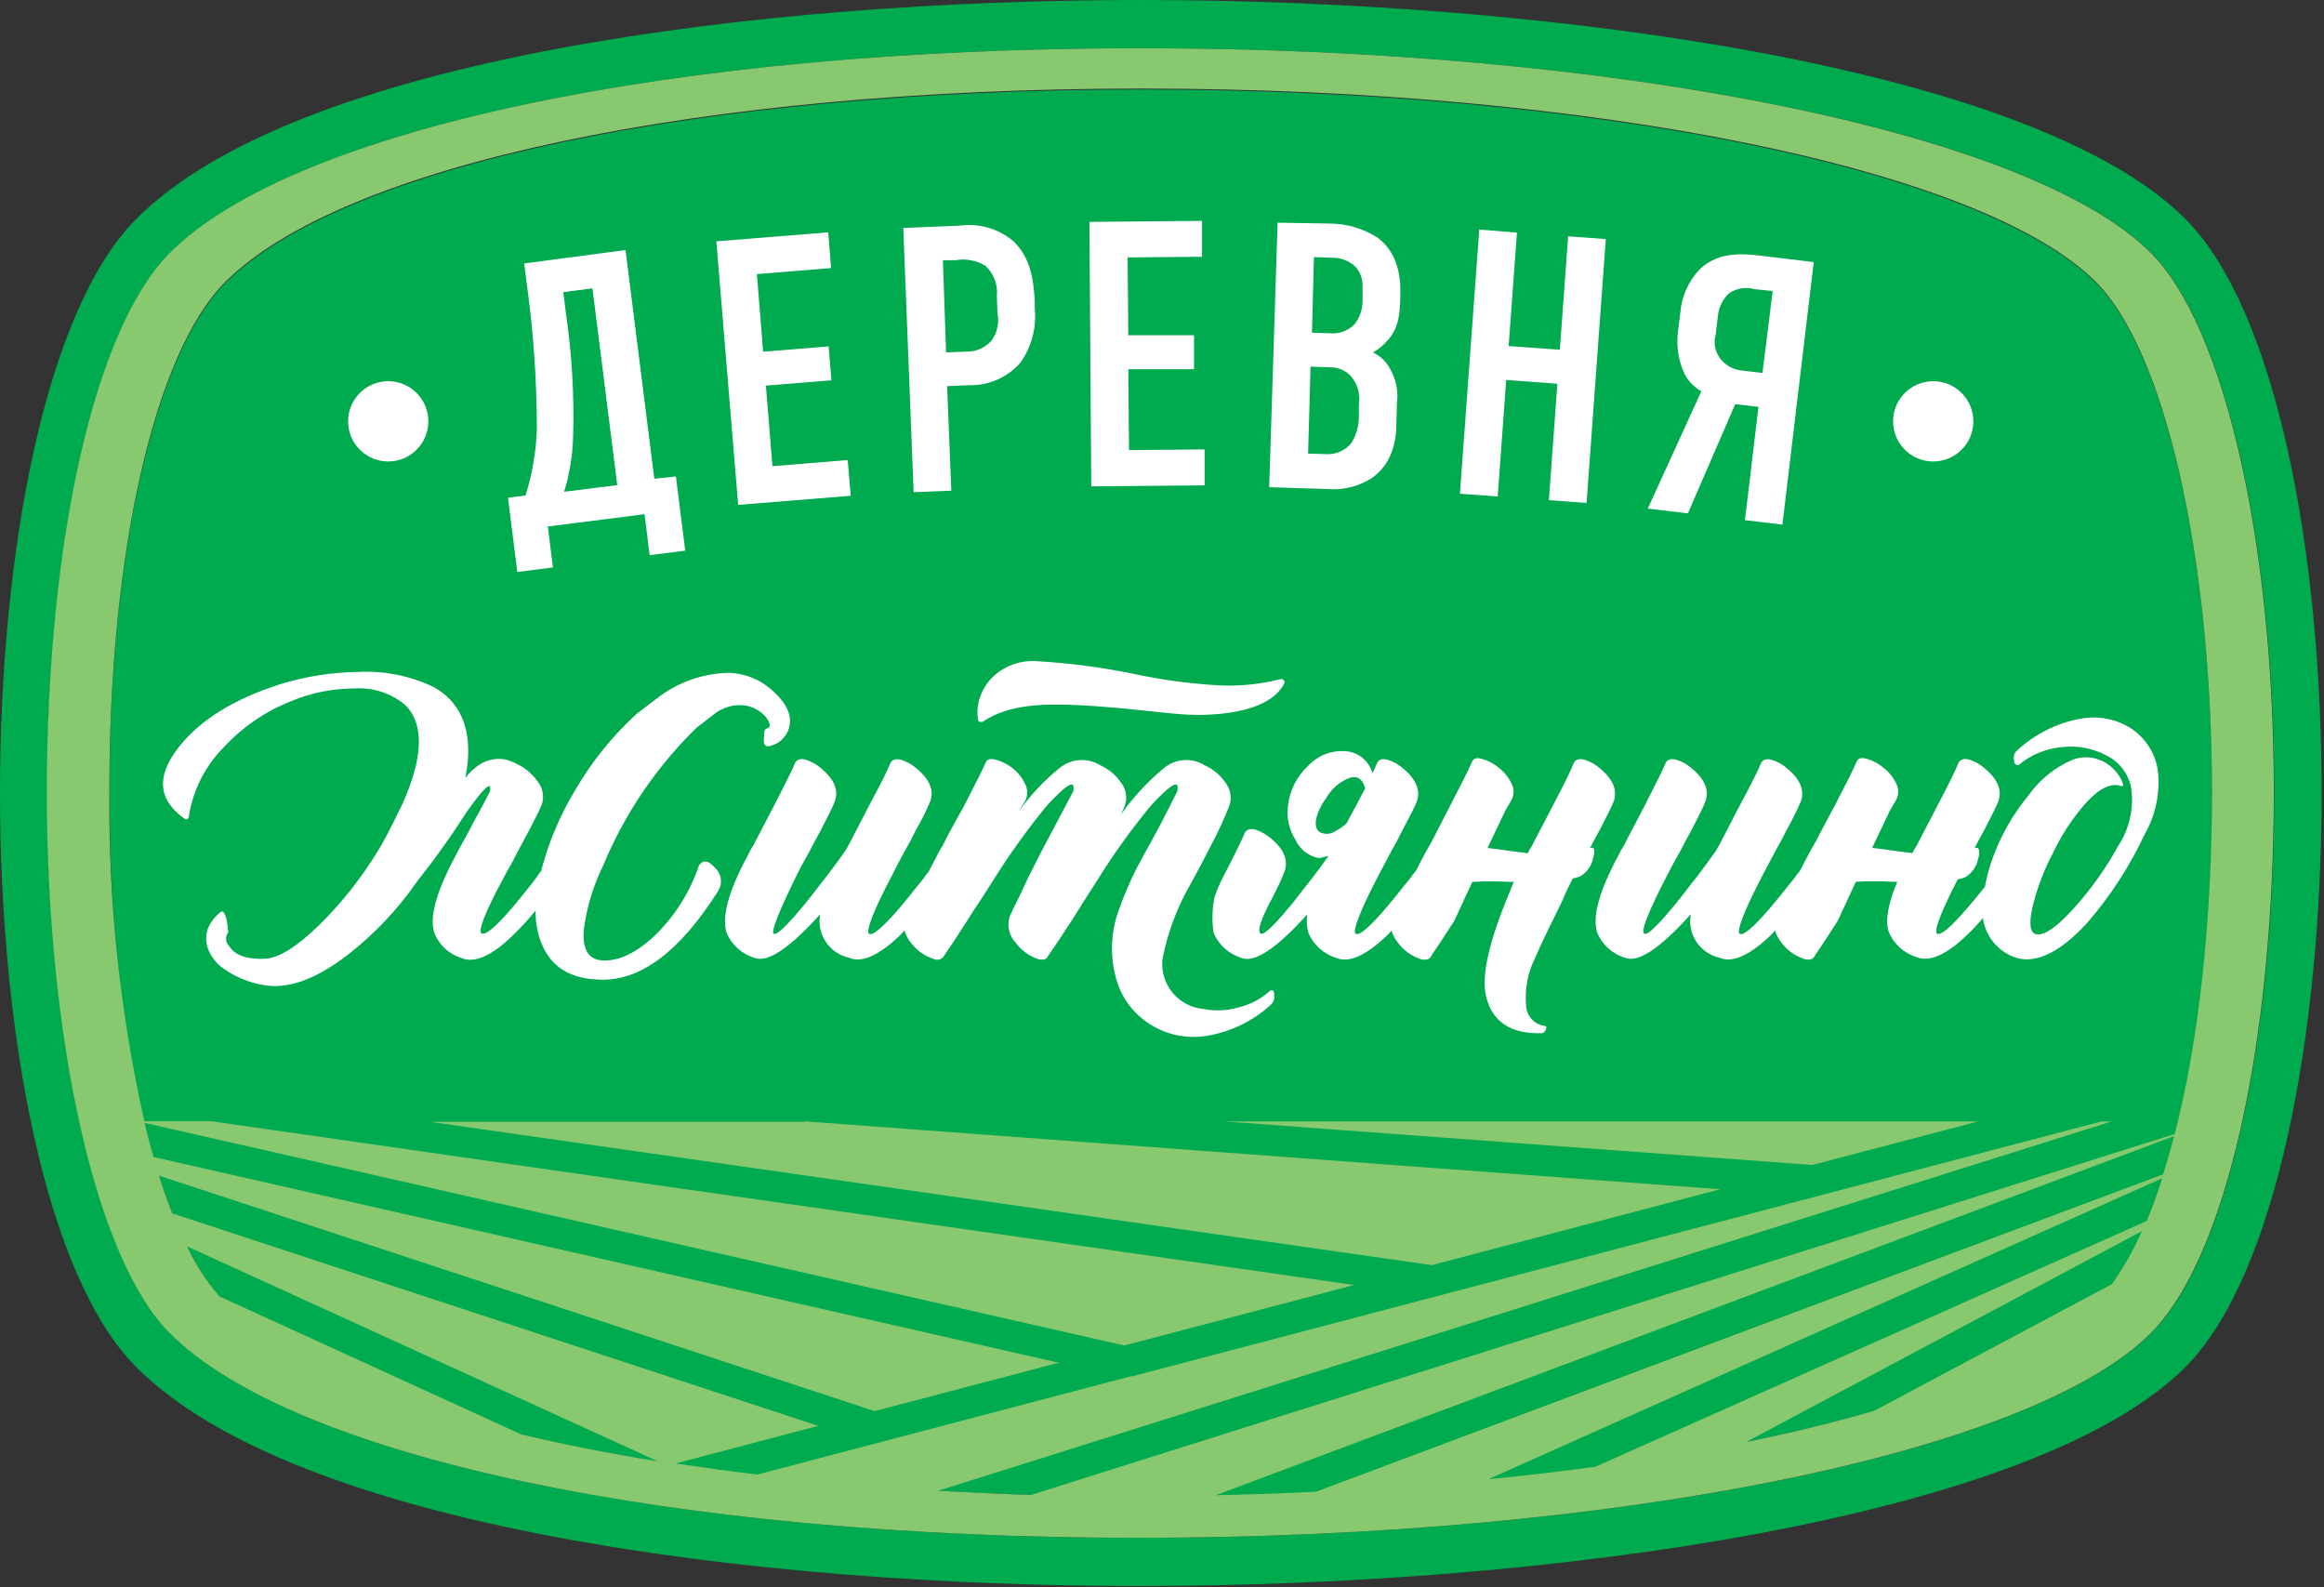 <?xml version="1.0" encoding="UTF-8"?> <svg xmlns="http://www.w3.org/2000/svg" width="227" height="155" viewBox="0 0 227 155" fill="none"><rect x="0" y="0" width="227" height="155" fill="#333333" stroke="none"/> <path d="M111.24 154.9C74.24 154.9 28.99 149.28 13.29 133.5C-4.43 115.69 -4.43 39.21 13.29 21.4C29 5.62 74.29 0 111.4 0C151.61 0 198.76 6.61 213.48 21.4C231.2 39.21 231.2 115.69 213.48 133.5C198.76 148.28 151.52 154.9 111.24 154.9ZM16.61 130.19C28.71 142.35 65.85 150.19 111.23 150.19C157.74 150.19 198.41 141.96 210.14 130.19C217.47 122.83 222.14 102.07 222.14 77.31C222.14 53 217.28 31.86 210.14 24.71C198.41 12.92 157.8 4.71 111.39 4.71C65.92 4.71 28.71 12.58 16.61 24.71C9.28 32.08 4.61 52.83 4.61 77.59C4.66 101.91 9.47 123.05 16.61 130.19V130.19Z" fill="#00AA4F"></path> <path d="M204.75 27.65C193.67 16.51 155.33 8.74 111.5 8.74C68.56 8.74 33.43 16.16 22 27.65C15.08 34.65 10.64 54.2 10.69 77.59C10.69 100.59 15.28 120.51 22 127.26C33.42 138.74 68.5 146.16 111.35 146.16C155.27 146.16 193.68 138.38 204.75 127.26C211.67 120.26 216.12 100.7 216.07 77.32C216.02 54.36 211.47 34.42 204.75 27.65Z" fill="#00AA4F"></path> <path d="M68.27 84.53C67.354 87.262 65.761 89.719 63.64 91.67C61.89 93.21 60.25 93.92 58.74 93.79C57.48 93.68 56.91 92.73 57.01 90.92C57.276 88.712 57.916 86.564 58.9 84.57C60.999 79.496 64.108 74.903 68.04 71.07L69.92 69.62C70.616 69.121 71.454 68.858 72.31 68.87C72.948 68.868 73.573 69.06 74.1 69.42C74.526 69.672 74.873 70.04 75.1 70.48C75.26 70.85 75.19 71.07 74.9 71.15C74.61 71.23 74.65 71.53 74.61 72.15C74.57 72.77 74.77 72.99 75.22 72.85C75.631 72.757 76.011 72.562 76.326 72.282C76.641 72.002 76.88 71.647 77.02 71.25C77.44 70.043 76.943 68.8 75.53 67.52C74.34 66.395 72.777 65.751 71.14 65.71C68.686 65.771 66.312 66.596 64.35 68.07L62.23 69.68C59.865 71.831 57.842 74.329 56.23 77.09C54.714 79.575 53.575 82.271 52.85 85.09C52.776 85.157 52.712 85.234 52.66 85.32C52.587 85.441 52.507 85.558 52.42 85.67C52.19 85.99 51.95 86.29 51.72 86.58C51.09 87.39 50.51 88.09 49.99 88.7C48.42 90.53 47.44 91.35 47.05 91.17C46.66 90.99 47.32 89.23 49.05 85.99C49.31 85.49 49.66 84.85 50.11 84.07L50.62 83.07L51.09 82.21C51.3 81.79 51.49 81.43 51.68 81.11C52.36 79.8 52.77 78.95 52.93 78.56C53.054 78.167 53.076 77.748 52.994 77.344C52.912 76.94 52.728 76.563 52.46 76.25C51.967 75.559 51.306 75.005 50.54 74.64L50.3 74.52L50.03 74.4C49.813 74.306 49.589 74.229 49.36 74.17C48.849 74.08 48.325 74.103 47.823 74.238C47.322 74.373 46.857 74.616 46.46 74.95C46.093 75.248 45.758 75.583 45.46 75.95C45.56 75.4 45.64 74.88 45.69 74.38C45.98 70.9 44.85 68.47 42.32 67.08C39.995 65.976 37.429 65.477 34.86 65.63C32.291 65.67 29.741 66.081 27.29 66.85C22.757 68.31 19.46 70.377 17.4 73.05C15.227 75.85 15.45 78.163 18.07 79.99C18.094 80.01 18.121 80.024 18.151 80.031C18.181 80.038 18.212 80.038 18.242 80.031C18.272 80.025 18.3 80.011 18.324 79.992C18.348 79.972 18.367 79.948 18.38 79.92L18.46 79.76V79.64C18.876 77.096 20.083 74.748 21.91 72.93C23.714 70.99 25.927 69.476 28.39 68.5C30.352 67.671 32.46 67.243 34.59 67.24C36.377 67.112 38.145 67.674 39.53 68.81C40.89 70.09 41.25 72.13 40.59 74.93C40.192 76.445 39.632 77.914 38.92 79.31C38.07 81.07 37.41 82.31 36.92 83.09C35.293 85.766 33.338 88.229 31.1 90.42C28.953 92.493 27.223 93.567 25.91 93.64C24.14 93.72 22.91 93.3 22.38 92.39C22.203 92.216 22.096 91.983 22.082 91.735C22.067 91.488 22.145 91.243 22.3 91.05C22.15 89.38 21.87 88.74 21.48 89.13C20.966 89.551 20.561 90.089 20.3 90.7C20.067 91.393 20.096 92.147 20.38 92.82C20.696 93.549 21.213 94.173 21.87 94.62C22.997 95.412 24.284 95.948 25.64 96.19C28.02 96.663 30.78 95.697 33.92 93.29C36.554 91.249 38.858 88.814 40.75 86.07C42.473 83.905 44.082 81.652 45.57 79.32C47.33 76.83 48.08 76.18 47.85 77.32C47.51 78 47 78.95 46.32 80.18L45.85 81.08L45.38 81.95C45.01 82.6 44.72 83.14 44.51 83.56C42.6 87.11 41.91 89.64 42.43 91.13C42.659 91.706 43.014 92.223 43.469 92.643C43.925 93.064 44.468 93.377 45.06 93.56C46.34 94.113 48.027 93.37 50.12 91.33C50.898 90.572 51.633 89.771 52.32 88.93C52.282 90.206 52.553 91.472 53.11 92.62C54.11 94.62 55.92 95.62 58.64 95.68C62.587 95.807 66.433 92.903 70.18 86.97C70.388 86.612 70.466 86.194 70.4 85.786C70.335 85.377 70.129 85.004 69.82 84.73C69.19 84.02 68.66 83.95 68.27 84.53Z" fill="white"></path> <path d="M124.1 96.73C123.224 97.534 122.157 98.102 121 98.38C119.877 98.715 118.689 98.77 117.54 98.54C116.959 98.487 116.395 98.32 115.879 98.049C115.364 97.777 114.907 97.406 114.535 96.957C114.163 96.508 113.884 95.99 113.713 95.433C113.542 94.876 113.483 94.29 113.54 93.71C114.031 91.143 114.947 88.676 116.25 86.41L117.25 84.57L118.25 82.64C118.943 81.344 119.561 80.008 120.1 78.64C120.222 78.246 120.242 77.827 120.158 77.423C120.074 77.019 119.889 76.643 119.62 76.33C119.13 75.646 118.467 75.105 117.7 74.76C117.341 74.528 116.94 74.368 116.52 74.29C116.009 74.19 115.482 74.208 114.979 74.344C114.477 74.479 114.012 74.727 113.62 75.07C112.048 76.391 110.65 77.907 109.46 79.58C109.624 79.277 109.768 78.963 109.89 78.64C110.014 78.247 110.036 77.828 109.954 77.424C109.872 77.02 109.688 76.644 109.42 76.33C108.93 75.646 108.267 75.105 107.5 74.76C107.14 74.529 106.74 74.37 106.32 74.29C105.809 74.19 105.282 74.208 104.779 74.344C104.277 74.479 103.812 74.727 103.42 75.07C101.944 76.277 100.635 77.676 99.53 79.23L99.65 79L99.81 78.76L100.12 78.25C100.263 77.991 100.337 77.701 100.337 77.405C100.337 77.109 100.263 76.819 100.12 76.56C99.847 75.959 99.432 75.434 98.91 75.03C98.435 74.65 97.887 74.371 97.3 74.21C96.77 74.05 96.44 74.13 96.3 74.44C96.007 75.107 95.287 76.547 94.14 78.76C93.72 79.49 93.24 80.37 92.69 81.39L92.06 82.61L91.75 83.12L91.51 83.59L90.96 84.65L90.71 85.13C90.654 85.216 90.587 85.293 90.51 85.36L90.39 85.52L90.28 85.71C90.01 86.03 89.78 86.32 89.57 86.58C88.92 87.42 88.33 88.13 87.81 88.74C86.23 90.57 85.27 91.39 84.9 91.21C84.53 91.03 85.25 89.04 87.22 85.32C87.5 84.75 87.88 84.03 88.35 83.16L88.94 82.1L89.45 81.1C89.972 80.187 90.443 79.246 90.86 78.28C91.26 77.18 90.8 76.1 89.49 75.02C89.054 74.648 88.547 74.369 88 74.2C87.5 74.07 87.18 74.2 87 74.47C86.74 75.13 86.08 76.47 85 78.47L83.7 80.98L83.39 81.56L83.12 82.11C82.88 82.56 82.69 82.9 82.56 83.11C81.96 83.95 81.38 84.75 80.8 85.51C79.99 86.51 79.27 87.51 78.64 88.26C76.913 90.367 75.893 91.347 75.58 91.2C75.267 91.053 76.04 89.09 77.9 85.31C78.18 84.74 78.58 84.02 79.07 83.15L79.62 82.09C79.83 81.7 80.01 81.38 80.17 81.09C80.93 79.63 81.39 78.69 81.54 78.27C81.94 77.17 81.48 76.09 80.17 75.01C79.734 74.638 79.227 74.359 78.68 74.19C78.18 74.06 77.86 74.19 77.68 74.46C77.42 75.14 76.68 76.56 75.6 78.7C75.21 79.46 74.75 80.34 74.23 81.33C74.04 81.67 73.83 82.07 73.6 82.55L73.28 83.06L73.05 83.53C71.17 87.01 70.47 89.53 70.97 91.1C71.211 91.675 71.575 92.191 72.036 92.61C72.497 93.03 73.045 93.344 73.64 93.53C74.92 94.083 77.077 92.67 80.11 89.29C79.937 90.22 80.13 91.182 80.651 91.972C81.171 92.763 81.977 93.321 82.9 93.53C84.153 94.083 85.84 93.34 87.96 91.3L88.35 90.88C88.475 91.319 88.69 91.728 88.98 92.08C89.505 92.787 90.229 93.32 91.06 93.61L91.29 93.69C91.454 93.747 91.633 93.748 91.798 93.692C91.963 93.636 92.105 93.526 92.2 93.38L92.27 93.26C92.77 92.55 93.5 91.44 94.47 89.92L95.1 88.92L95.77 87.92L97.1 85.84C98.66 83.353 100.377 80.969 102.24 78.7C104.24 76.53 105.07 76.06 104.83 77.29L101.53 83.53C100.8 84.94 100.2 86.17 99.73 87.21C99.05 88.58 98.67 89.37 98.59 89.61C98.472 90.041 98.468 90.495 98.579 90.928C98.689 91.361 98.91 91.758 99.22 92.08C99.725 92.772 100.42 93.303 101.22 93.61L101.46 93.69C101.95 93.77 102.25 93.69 102.36 93.38L102.44 93.26C102.96 92.53 103.71 91.41 104.67 89.92L105.3 88.92L105.93 87.92L107.26 85.84C108.813 83.349 110.53 80.964 112.4 78.7C114.4 76.527 115.263 76.057 114.99 77.29C113.837 79.623 112.74 81.703 111.7 83.53L111.38 84.15L111.03 84.78C110.352 86.128 109.761 87.517 109.26 88.94C108.486 91.084 108.405 93.418 109.03 95.61C109.534 97.43 110.696 98.998 112.29 100.01C113.916 101.056 115.868 101.472 117.78 101.18C120.155 100.81 122.368 99.745 124.14 98.12C124.269 98.004 124.365 97.856 124.419 97.691C124.474 97.526 124.484 97.35 124.45 97.18C124.49 96.81 124.33 96.65 124.1 96.73Z" fill="white"></path> <path d="M155.3 82.84L155.69 82.09C155.9 81.7 156.09 81.38 156.24 81.09C157 79.63 157.46 78.69 157.62 78.27C158.01 77.17 157.55 76.09 156.24 75.01C155.804 74.638 155.297 74.359 154.75 74.19C154.26 74.06 153.93 74.19 153.75 74.46C153.49 75.14 152.8 76.56 151.67 78.7C151.28 79.46 150.82 80.34 150.3 81.33C150.11 81.67 149.91 82.07 149.67 82.55L149.36 83.06L149.24 83.33L147.94 83.17L146.3 82.94L145.3 82.82L147.03 79.17L147.62 78.17C147.763 77.911 147.837 77.62 147.837 77.325C147.837 77.029 147.763 76.739 147.62 76.48C147.333 75.896 146.916 75.386 146.4 74.99C145.934 74.592 145.389 74.299 144.8 74.13C144.27 73.97 143.93 74.05 143.8 74.36C143.52 75.026 142.803 76.466 141.65 78.68L140.24 81.42L139.92 82.05L139.61 82.6C139.37 83.01 139.19 83.35 139.06 83.6L138.78 84.11L138.51 84.66C138.44 84.78 138.39 84.88 138.33 85L138.23 85.13C138.178 85.216 138.114 85.293 138.04 85.36L137.92 85.52L137.8 85.71L137.09 86.58C136.44 87.42 135.85 88.13 135.33 88.74C133.76 90.57 132.79 91.39 132.43 91.21C132.07 91.03 132.78 89.04 134.74 85.32C135.033 84.753 135.413 84.033 135.88 83.16L136.47 82.1L136.98 81.1C137.76 79.64 138.23 78.7 138.39 78.28C138.78 77.18 138.32 76.1 137.02 75.02C136.583 74.65 136.076 74.371 135.53 74.2C135.03 74.073 134.697 74.163 134.53 74.47C134.43 74.73 134.27 75.09 134.06 75.53C133.906 74.953 133.579 74.437 133.123 74.051C132.667 73.665 132.104 73.427 131.51 73.37C130.804 73.305 130.093 73.406 129.433 73.665C128.774 73.924 128.183 74.333 127.71 74.86C126.666 75.846 125.998 77.165 125.82 78.59C125.638 79.778 125.89 80.992 126.53 82.01C126.74 82.475 127.061 82.881 127.463 83.195C127.865 83.508 128.338 83.719 128.84 83.81C129.148 83.753 129.452 83.676 129.75 83.58C129.719 83.628 129.693 83.678 129.67 83.73C129.38 84.15 128.95 84.73 128.37 85.5L126.22 88.25C124.487 90.356 123.463 91.337 123.15 91.19C122.76 90.98 123.15 89.78 124.33 87.58L125 86.22C125.16 85.9 125.31 85.52 125.47 85.11C125.86 84.01 125.41 82.92 124.1 81.85C123.661 81.481 123.155 81.199 122.61 81.02C122.11 80.89 121.78 81.02 121.61 81.3C121.337 81.966 120.643 83.38 119.53 85.54C119.165 86.218 118.86 86.928 118.62 87.66C118.393 88.796 118.366 89.964 118.54 91.11C118.784 91.683 119.15 92.196 119.61 92.616C120.071 93.035 120.616 93.35 121.21 93.54C122.49 94.093 124.65 92.68 127.69 89.3C127.602 89.904 127.639 90.52 127.8 91.11C128.044 91.683 128.409 92.196 128.87 92.616C129.331 93.035 129.877 93.35 130.47 93.54C131.73 94.093 133.417 93.35 135.53 91.31C135.66 91.18 135.8 91.03 135.92 90.89C136.049 91.329 136.267 91.738 136.56 92.09C137.083 92.793 137.804 93.326 138.63 93.62C138.705 93.66 138.786 93.688 138.87 93.7C139.32 93.78 139.62 93.7 139.77 93.42L139.85 93.27C140.35 92.56 141.08 91.45 142.05 89.93L143.81 86.13C144.999 86.061 146.191 86.061 147.38 86.13H147.86C147.7 86.5 147.57 86.84 147.46 87.13C145.4 92.003 144.643 95.443 145.19 97.45C145.82 99.83 147.61 100.99 150.56 100.91C150.75 100.91 150.89 100.79 150.99 100.55C151.09 100.31 151.05 100.23 150.92 100.2C150.421 100.149 149.958 99.918 149.617 99.549C149.276 99.181 149.082 98.701 149.07 98.2C148.917 96.605 149.218 95 149.94 93.57C150.347 92.603 151.013 91.19 151.94 89.33C152.17 88.86 152.42 88.33 152.68 87.8L152.96 87.13C153.17 86.72 153.39 86.27 153.62 85.8C153.861 85.748 154.098 85.682 154.33 85.6C154.667 85.406 154.957 85.141 155.18 84.823C155.402 84.505 155.553 84.142 155.62 83.76C155.718 83.484 155.746 83.189 155.7 82.9C155.65 82.81 155.51 82.76 155.3 82.84ZM131.52 80.42C131.177 80.726 130.798 80.988 130.39 81.2C130.174 81.338 129.926 81.419 129.67 81.433C129.415 81.447 129.159 81.394 128.93 81.28C128.59 81.07 128.46 80.67 128.54 80.06C128.718 79.29 129.059 78.567 129.54 77.94C130.067 77.016 130.902 76.308 131.9 75.94C132.63 75.76 133.11 76.11 133.35 77C133.11 77.42 132.86 77.89 132.6 78.42L131.52 80.42Z" fill="white"></path> <path d="M210.78 75.31C210.665 74.484 210.379 73.69 209.94 72.981C209.5 72.272 208.918 71.662 208.23 71.19C206.754 70.225 204.963 69.867 203.23 70.19C200.91 70.61 198.758 71.685 197.03 73.29C196.896 73.402 196.796 73.55 196.741 73.716C196.687 73.882 196.679 74.06 196.72 74.23C196.72 74.62 196.93 74.78 197.19 74.7C198.382 73.711 199.847 73.107 201.39 72.97C202.874 72.788 204.378 73.063 205.7 73.76C206.336 74.061 206.892 74.51 207.322 75.067C207.751 75.626 208.042 76.278 208.17 76.97C208.447 78.93 208.003 80.923 206.92 82.58C205.74 84.735 204.318 86.748 202.68 88.58C200.98 90.487 199.723 91.376 198.91 91.25C198.29 91.14 198.16 90.25 198.52 88.62C198.963 86.777 199.635 84.996 200.52 83.32C201.367 81.527 202.465 79.864 203.78 78.38C205.09 76.96 206.23 76.43 207.19 76.77C207.4 76.85 207.43 76.69 207.27 76.3C207.08 75.855 206.801 75.453 206.45 75.12C205.996 74.649 205.428 74.304 204.8 74.12C204.03 73.883 203.202 73.911 202.45 74.2C200.713 74.938 199.217 76.147 198.13 77.69C196.651 79.481 195.484 81.51 194.68 83.69C194.33 84.617 194.066 85.575 193.89 86.55V86.6C193.26 87.38 192.68 88.09 192.13 88.72C190.56 90.55 189.59 91.37 189.22 91.19C188.85 91.01 189.52 89.19 191.22 85.89C191.461 85.838 191.698 85.772 191.93 85.69C192.267 85.496 192.557 85.231 192.78 84.913C193.003 84.595 193.153 84.232 193.22 83.85C193.324 83.576 193.351 83.278 193.3 82.99C193.22 82.8 193.08 82.75 192.87 82.83L193.26 82.08C193.47 81.69 193.66 81.37 193.81 81.08C194.57 79.62 195.03 78.68 195.19 78.26C195.58 77.16 195.12 76.08 193.81 75C193.374 74.628 192.867 74.349 192.32 74.18C191.83 74.05 191.5 74.18 191.32 74.45C191.06 75.13 190.37 76.55 189.24 78.69C188.85 79.45 188.39 80.33 187.87 81.32C187.69 81.66 187.48 82.06 187.24 82.54L186.93 83.05L186.81 83.32L185.52 83.16L183.87 82.93L182.87 82.81L184.6 79.16L185.19 78.16C185.333 77.901 185.408 77.61 185.408 77.315C185.408 77.019 185.333 76.729 185.19 76.47C184.903 75.886 184.486 75.376 183.97 74.98C183.504 74.582 182.959 74.289 182.37 74.12C181.84 73.96 181.5 74.04 181.37 74.35C181.09 75.016 180.373 76.457 179.22 78.67L177.75 81.42L177.43 82.05L177.12 82.6C176.88 83.01 176.7 83.35 176.57 83.6L176.29 84.11L176.02 84.66L175.83 85.01L175.75 85.13C175.692 85.213 175.625 85.29 175.55 85.36L175.43 85.52L175.31 85.71L174.61 86.58C173.95 87.42 173.36 88.13 172.84 88.74C171.27 90.57 170.3 91.39 169.94 91.21C169.58 91.03 170.29 89.04 172.25 85.32C172.543 84.753 172.923 84.033 173.39 83.16L173.98 82.1L174.49 81.1C175.008 80.184 175.478 79.243 175.9 78.28C176.29 77.18 175.84 76.1 174.53 75.02C174.094 74.648 173.587 74.369 173.04 74.2C172.54 74.07 172.21 74.2 172.04 74.47C171.77 75.13 171.12 76.47 170.04 78.47C169.69 79.12 169.26 79.96 168.74 80.98L168.43 81.56L168.15 82.11C167.92 82.56 167.73 82.9 167.6 83.11C167 83.95 166.41 84.75 165.84 85.51C165.02 86.51 164.31 87.51 163.68 88.26C161.953 90.367 160.933 91.347 160.62 91.2C160.22 90.99 161 89.03 162.93 85.31C163.22 84.74 163.61 84.02 164.11 83.15L164.66 82.09C164.87 81.7 165.05 81.38 165.21 81.09C165.97 79.63 166.43 78.69 166.58 78.27C166.97 77.17 166.52 76.09 165.21 75.01C164.774 74.638 164.267 74.359 163.72 74.19C163.22 74.06 162.89 74.19 162.72 74.46C162.45 75.14 161.72 76.56 160.64 78.7C160.24 79.46 159.79 80.34 159.26 81.33C159.08 81.67 158.87 82.07 158.64 82.55L158.32 83.06L158.09 83.53C156.203 87.01 155.51 89.533 156.01 91.1C156.251 91.675 156.615 92.19 157.076 92.61C157.538 93.03 158.085 93.344 158.68 93.53C159.96 94.083 162.117 92.67 165.15 89.29C164.977 90.22 165.171 91.181 165.691 91.972C166.211 92.763 167.017 93.321 167.94 93.53C169.193 94.083 170.88 93.34 173 91.3L173.38 90.88C173.509 91.319 173.727 91.728 174.02 92.08C174.545 92.786 175.269 93.319 176.1 93.61C176.171 93.651 176.249 93.679 176.33 93.69C176.78 93.77 177.08 93.69 177.23 93.41L177.31 93.26C177.81 92.55 178.54 91.44 179.51 89.92L181.27 86.12C182.459 86.051 183.651 86.051 184.84 86.12H185.32C184.4 88.3 184.13 89.93 184.49 91.03C184.733 91.604 185.098 92.118 185.558 92.538C186.019 92.957 186.566 93.272 187.16 93.46C188.44 94.013 190.127 93.27 192.22 91.23C192.69 90.78 193.22 90.23 193.7 89.64C193.705 89.683 193.705 89.727 193.7 89.77C193.847 90.682 194.256 91.532 194.878 92.215C195.499 92.899 196.306 93.387 197.2 93.62C199.16 94.013 201.383 92.85 203.87 90.13C206.131 87.523 208.019 84.615 209.48 81.49C210.554 79.618 211.009 77.455 210.78 75.31V75.31Z" fill="white"></path> <path d="M125.37 66.42C125.335 66.376 125.288 66.343 125.234 66.327C125.18 66.311 125.123 66.312 125.07 66.33C122.936 66.876 120.726 67.069 118.53 66.9C115.951 66.733 113.387 66.379 110.86 65.84C107.725 65.187 104.546 64.766 101.35 64.58C100.578 64.514 99.801 64.608 99.067 64.854C98.333 65.1 97.656 65.493 97.08 66.01C96.123 66.888 95.546 68.104 95.47 69.4C95.462 69.698 95.482 69.996 95.53 70.29C95.538 70.336 95.558 70.38 95.588 70.417C95.618 70.453 95.656 70.482 95.7 70.5C95.736 70.51 95.774 70.51 95.81 70.5C95.862 70.514 95.918 70.514 95.97 70.5C98.54 68.76 101.92 68.74 104.9 68.85C107.65 68.96 110.31 69.25 112.44 69.47C113.93 69.63 115.22 69.77 116.14 69.8C117.92 69.88 123.81 69.86 125.41 66.8C125.434 66.773 125.451 66.741 125.462 66.707C125.473 66.673 125.477 66.637 125.473 66.601C125.469 66.565 125.458 66.531 125.44 66.5C125.423 66.468 125.399 66.441 125.37 66.42V66.42Z" fill="white"></path> <path d="M210.1 24.71C198.37 12.92 157.76 4.71 111.35 4.71C65.88 4.71 28.67 12.58 16.57 24.71C9.24 32.08 4.57 52.83 4.57 77.59C4.62 101.91 9.43 123.05 16.57 130.19C28.67 142.35 65.81 150.19 111.19 150.19C157.7 150.19 198.37 141.96 210.1 130.19C217.43 122.83 222.1 102.07 222.1 77.31C222.1 53 217.26 31.86 210.1 24.71ZM18.23 121.71L64.23 142.71C59.49 141.95 55.043 141.073 50.89 140.08L21.47 126.63C21.65 126.83 21.82 127.06 22 127.24C20.473 125.608 19.214 123.745 18.27 121.72L18.23 121.71ZM91.66 145.59L206.24 109.53H205.24L177.86 116.73L110.58 134.42H110.44L73.99 144.01C71.25 143.69 68.61 143.32 65.99 142.93L79.93 139.26L16.85 118.51C17.29 119.62 17.74 120.66 18.22 121.62C17.15 119.426 16.25 117.152 15.53 114.82L85.43 137.82L103.43 133.09L15 113C14.69 111.93 14.4 110.82 14.12 109.67L109.82 131.41L132.28 125.5L20.59 109.5H14.1C11.744 98.999 10.597 88.262 10.68 77.5C10.63 54.11 15.07 34.5 21.99 27.56C33.42 16.07 68.55 8.65 111.49 8.65C155.32 8.65 193.66 16.42 204.74 27.56C211.46 34.31 216.01 54.27 216.06 77.23C216.06 90.03 214.76 101.68 212.42 110.75L100.72 146C97.66 145.91 94.66 145.76 91.7 145.6L91.66 145.59ZM212.36 110.96C212.02 112.26 211.66 113.5 211.28 114.69L128.53 145.69C125.31 145.85 122.06 145.96 118.76 146.03L212.36 110.96ZM206.27 125.42L183.1 137.77C179.27 138.89 175.1 139.91 170.57 140.83L209.2 120.25C208.407 122.071 207.425 123.804 206.27 125.42V125.42ZM209.67 119.25L155.83 143.25C152.45 143.71 148.963 144.117 145.37 144.47L211.19 115.08C210.71 116.61 210.2 117.99 209.67 119.27V119.25ZM153.47 109.52H193.24L177.02 113.78L119.52 109.52H153.47V109.52ZM78.68 109.52L168.03 116.15L139.86 123.56L41.98 109.56H78.68V109.52Z" fill="#88C86F"></path> <path d="M37.92 45.07C40.085 45.07 41.84 43.315 41.84 41.15C41.84 38.985 40.085 37.23 37.92 37.23C35.755 37.23 34 38.985 34 41.15C34 43.315 35.755 45.07 37.92 45.07Z" fill="white"></path> <path d="M188.83 45.07C190.995 45.07 192.75 43.315 192.75 41.15C192.75 38.985 190.995 37.23 188.83 37.23C186.665 37.23 184.91 38.985 184.91 41.15C184.91 43.315 186.665 45.07 188.83 45.07Z" fill="white"></path> <path d="M66.02 46.53L66.93 53.78L63.45 54.22L62.96 50.22L53.51 51.42L54.01 55.42L50.53 55.86L49.62 48.61L51.34 48.39C51.977 46.329 52.347 44.195 52.44 42.04C52.44 37.209 52.106 32.385 51.44 27.6L51.2 25.73L61.1 24.42L63.91 46.76L66.02 46.53ZM55.02 28.53L55.27 30.53C55.862 34.551 56.1 38.617 55.98 42.68C55.932 44.495 55.636 46.295 55.1 48.03L60.29 47.38L57.87 28.16L55.02 28.53Z" fill="white"></path> <path d="M69.97 23.57L80.9 22.69L81.18 26.18L73.93 26.77L74.54 34.35L80.94 33.83L81.21 37.14L74.81 37.66L75.45 45.53L82.8 44.93L83.1 48.42L72.1 49.31L69.97 23.57Z" fill="white"></path> <path d="M88.23 22.26L93.72 22.04C94.647 21.908 95.592 21.973 96.493 22.23C97.394 22.486 98.231 22.929 98.95 23.53C100.72 25.19 100.95 27.43 101.07 29.35V30.09C101.265 31.965 100.775 33.848 99.69 35.39C99.074 36.109 98.306 36.683 97.441 37.069C96.576 37.454 95.637 37.643 94.69 37.62L92.51 37.71L92.92 47.92L89.24 48.07L88.23 22.26ZM92.41 34.42L94.41 34.34C94.867 34.349 95.321 34.258 95.741 34.075C96.16 33.892 96.535 33.621 96.84 33.28C97.119 32.899 97.316 32.464 97.417 32.002C97.519 31.541 97.523 31.063 97.43 30.6L97.37 28.9C97.426 28.357 97.353 27.808 97.159 27.297C96.965 26.787 96.653 26.329 96.25 25.96C95.382 25.43 94.351 25.235 93.35 25.41L92.1 25.42L92.41 34.42Z" fill="white"></path> <path d="M106.41 21.67L117.41 21.57V25.08L110.14 25.14L110.21 32.74H116.63V36.06H110.21L110.28 43.96L117.66 43.89V47.4L106.59 47.5L106.41 21.67Z" fill="white"></path> <path d="M129.77 21.83C131.483 21.817 133.163 22.307 134.6 23.24C136.87 24.98 136.82 27.75 136.77 29.24C136.72 30.94 136.54 32.11 135.54 33.24C135.135 33.717 134.647 34.117 134.1 34.42C134.846 34.77 135.452 35.362 135.82 36.1C136.377 37.094 136.597 38.241 136.45 39.37L136.39 41.37C136.39 42.44 136.27 45.09 134.01 46.68C132.695 47.524 131.136 47.904 129.58 47.76L123.97 47.58L124.79 21.75L129.77 21.83ZM127.77 44.3L129.43 44.35C129.909 44.391 130.39 44.315 130.834 44.131C131.278 43.946 131.671 43.658 131.98 43.29C132.47 42.511 132.73 41.61 132.73 40.69V39.47C132.813 38.954 132.774 38.425 132.616 37.927C132.458 37.429 132.185 36.974 131.82 36.6C131.293 36.12 130.603 35.859 129.89 35.87L128.01 35.81L127.77 44.3ZM128.15 32.49L129.92 32.55C130.36 32.591 130.803 32.532 131.216 32.378C131.63 32.224 132.004 31.978 132.31 31.66C132.803 31.035 133.077 30.266 133.09 29.47V27.89C133.095 27.232 132.864 26.593 132.44 26.09C132.127 25.786 131.755 25.547 131.348 25.39C130.941 25.231 130.507 25.157 130.07 25.17L128.34 25.11L128.15 32.49Z" fill="white"></path> <path d="M148.17 22.72L147.36 33.8L152.36 34.16L153.17 23.08L156.85 23.35L154.97 49.12L151.29 48.85L152.12 37.48L147.12 37.11L146.29 48.49L142.6 48.22L144.49 22.42L148.17 22.72Z" fill="white"></path> <path d="M174.1 51.24L170.44 50.8L171.76 39.74L169.49 39.47L164.87 50.14L160.95 49.67L166.18 38.22C165.516 37.839 164.967 37.286 164.59 36.62C163.979 35.359 163.733 33.953 163.88 32.56L164.12 30.61C164.236 29.002 164.904 27.483 166.01 26.31C168.01 24.39 170.68 24.82 172.55 25.04L177.16 25.6L174.1 51.24ZM171.38 28.24C170.969 28.124 170.537 28.096 170.115 28.16C169.692 28.224 169.288 28.377 168.93 28.61C168.282 29.19 167.879 29.994 167.8 30.86L167.58 32.69C167.465 33.101 167.45 33.533 167.537 33.951C167.624 34.369 167.81 34.759 168.08 35.09C168.347 35.413 168.677 35.678 169.05 35.869C169.424 36.06 169.832 36.172 170.25 36.2L172.15 36.43L173.15 28.43L171.38 28.24Z" fill="white"></path> </svg> 